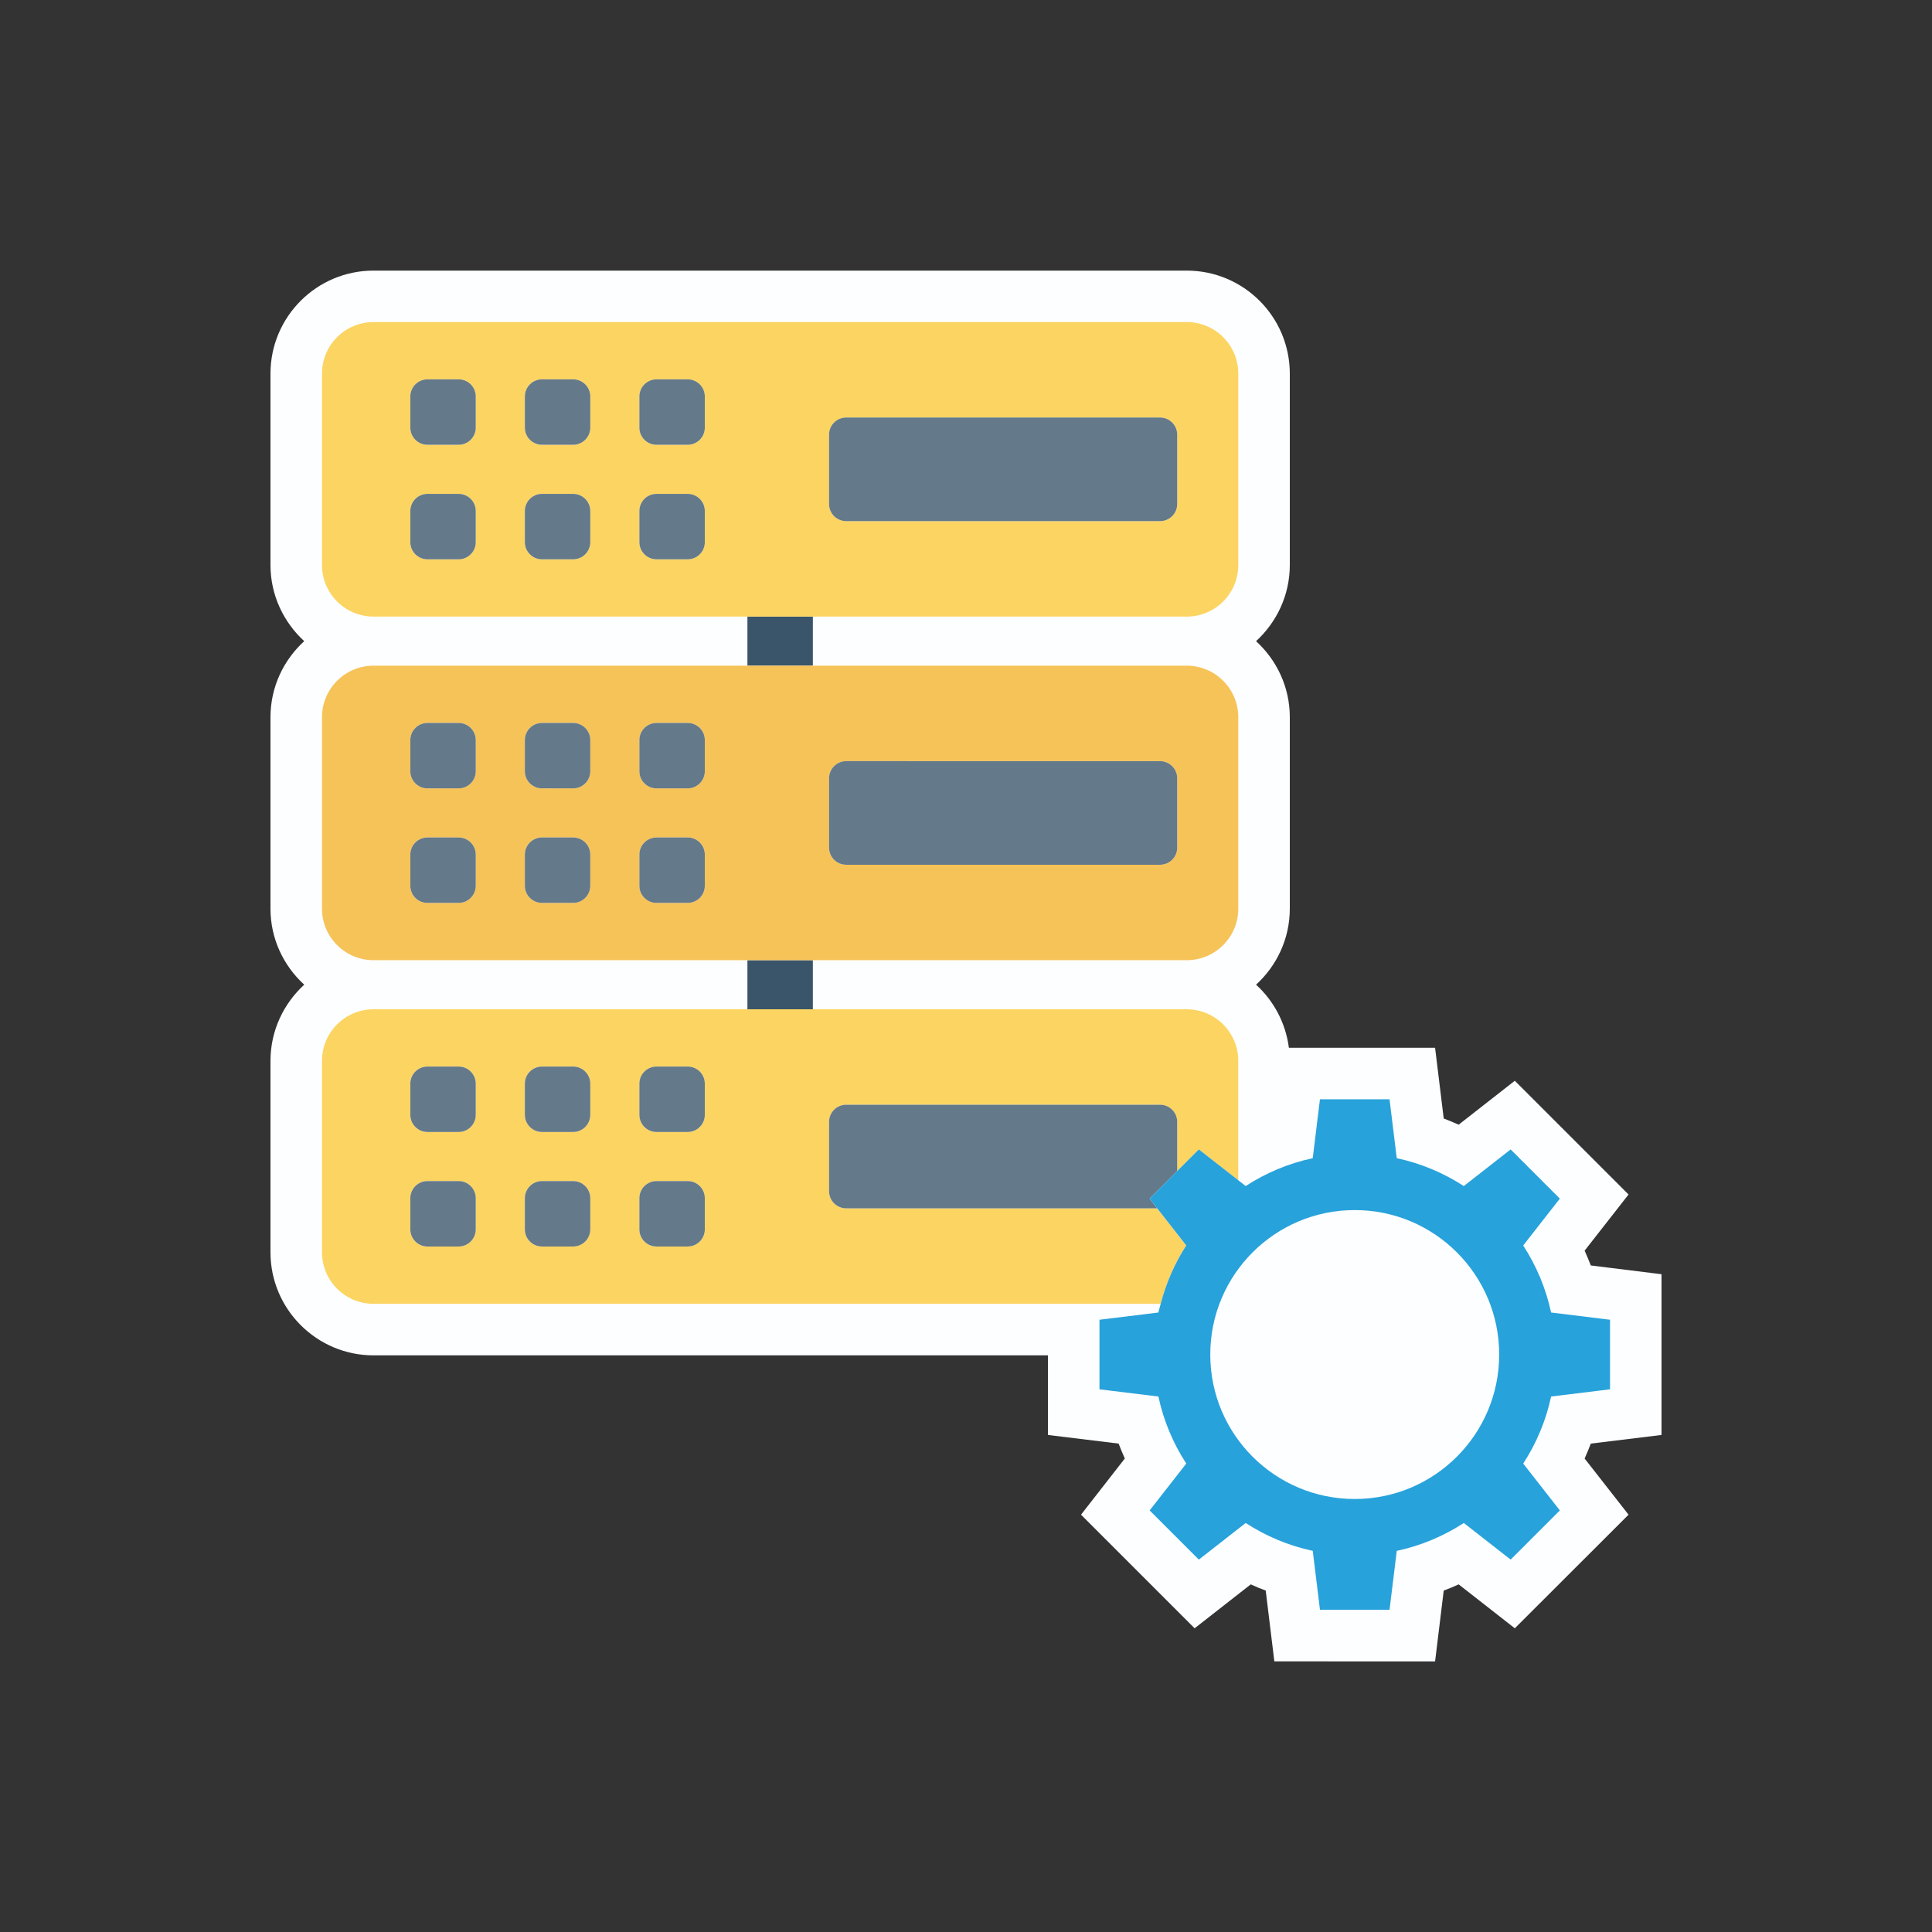 <?xml version="1.0" ?><svg id="Layer_1" style="enable-background:new 0 0 150 150;" version="1.1" viewBox="0 0 150 150" xml:space="preserve" xmlns="http://www.w3.org/2000/svg" xmlns:xlink="http://www.w3.org/1999/xlink"><rect x="0" y="0" width="150" height="150" fill="#333333" stroke="none"/><style type="text/css">
	.st0{fill:#FDFEFF;}
	.st1{fill:#64798A;}
	.st2{fill:#E1E6E9;}
	.st3{fill:#FCD462;}
	.st4{fill:#44C4A1;}
	.st5{fill:#E56353;}
	.st6{fill:#27A2DB;}
	.st7{fill:#1C75A1;}
	.st8{fill:#EBF0F3;}
	.st9{fill:#CE412D;}
	.st10{fill:#D15241;}
	.st11{fill:none;}
	.st12{fill:#2D93BA;}
	.st13{fill:#D5D6DB;}
	.st14{fill:#3A556A;}
	.st15{fill:#F6C358;}
	.st16{fill:#3EA69B;}
	.st17{fill:#DC8744;}
	.st18{fill:#2F4859;}
	.st19{fill:#31978C;}
	.st20{fill:#FFFFFF;}
</style><g><path class="st0" d="M21,97.23V82.36c0-2.34,1.02-4.44,2.62-5.91   C22.02,74.99,21,72.89,21,70.55V55.68c0-2.34,1.02-4.44,2.62-5.9   C22.02,48.31,21,46.21,21,43.87V29.01c0-4.42,3.59-8,8-8h63.14   c4.41,0,8,3.58,8,8v14.86c0,2.34-1.02,4.44-2.62,5.91   c1.6,1.46,2.62,3.56,2.62,5.9v14.87c0,2.34-1.02,4.44-2.62,5.9   c1.37,1.25,2.3,2.97,2.55,4.9h11.35l0.67,5.49   c0.39,0.15,0.78,0.31,1.16,0.48l4.36-3.41l8.83,8.83l-3.41,4.36   c0.17,0.38,0.33,0.76,0.48,1.15L129,98.93v12.48l-5.49,0.67   c-0.15,0.39-0.31,0.78-0.48,1.16l3.41,4.36l-8.83,8.82L113.25,123.01   c-0.38,0.18-0.77,0.34-1.16,0.48l-0.67,5.5H98.94l-0.67-5.5   c-0.39-0.14-0.78-0.3-1.16-0.48L92.75,126.42l-8.82-8.82l3.4-4.36   c-0.17-0.38-0.33-0.77-0.48-1.16l-5.49-0.67v-6.18H29   C24.59,105.23,21,101.64,21,97.23z"/><g><ellipse class="st11" cx="105.181" cy="105.166" rx="11.216" ry="11.216" transform="matrix(0.707 -0.707 0.707 0.707 -43.557 105.176)"/><rect class="st14" height="3.811" width="5.081" x="58.029" y="74.549"/><rect class="st14" height="3.811" width="5.081" x="58.029" y="47.872"/><path class="st3" d="M92.139,47.872c2.209,0,4-1.791,4-4V29.005c0-2.209-1.791-4-4-4H29    c-2.209,0-4,1.791-4,4v14.866c0,2.209,1.791,4,4,4h29.029h5.081H92.139z M64.367,33.749    c0-0.736,0.597-1.333,1.333-1.333h24.365c0.736,0,1.333,0.597,1.333,1.333v5.379    c0,0.736-0.597,1.333-1.333,1.333H65.7c-0.736,0-1.333-0.597-1.333-1.333V33.749z     M36.938,42.092c0,0.736-0.597,1.333-1.333,1.333H33.19    c-0.736,0-1.333-0.597-1.333-1.333v-2.415c0-0.736,0.597-1.333,1.333-1.333h2.415    c0.736,0,1.333,0.597,1.333,1.333V42.092z M36.938,33.2    c0,0.736-0.597,1.333-1.333,1.333H33.19c-0.736,0-1.333-0.597-1.333-1.333v-2.415    c0-0.736,0.597-1.333,1.333-1.333h2.415c0.736,0,1.333,0.597,1.333,1.333V33.2z     M45.83,42.092c0,0.736-0.597,1.333-1.333,1.333H42.082    c-0.736,0-1.333-0.597-1.333-1.333v-2.415c0-0.736,0.597-1.333,1.333-1.333h2.415    c0.736,0,1.333,0.597,1.333,1.333V42.092z M45.83,33.2    c0,0.736-0.597,1.333-1.333,1.333H42.082c-0.736,0-1.333-0.597-1.333-1.333v-2.415    c0-0.736,0.597-1.333,1.333-1.333h2.415c0.736,0,1.333,0.597,1.333,1.333V33.2z     M54.723,42.092c0,0.736-0.597,1.333-1.333,1.333h-2.415    c-0.736,0-1.333-0.597-1.333-1.333v-2.415c0-0.736,0.597-1.333,1.333-1.333h2.415    c0.736,0,1.333,0.597,1.333,1.333V42.092z M54.723,33.2    c0,0.736-0.597,1.333-1.333,1.333h-2.415c-0.736,0-1.333-0.597-1.333-1.333v-2.415    c0-0.736,0.597-1.333,1.333-1.333h2.415c0.736,0,1.333,0.597,1.333,1.333V33.2z"/><path class="st15" d="M92.139,74.549c2.209,0,4-1.791,4-4V55.683c0-2.209-1.791-4-4-4H63.11    h-5.081H29c-2.209,0-4,1.791-4,4v14.866c0,2.209,1.791,4,4,4h29.029h5.081H92.139z     M64.367,60.426c0-0.736,0.597-1.333,1.333-1.333h24.365    c0.736,0,1.333,0.597,1.333,1.333v5.379c0,0.736-0.597,1.333-1.333,1.333H65.7    c-0.736,0-1.333-0.597-1.333-1.333V60.426z M36.938,68.769    c0,0.736-0.597,1.333-1.333,1.333H33.19c-0.736,0-1.333-0.597-1.333-1.333v-2.415    c0-0.736,0.597-1.333,1.333-1.333h2.415c0.736,0,1.333,0.597,1.333,1.333V68.769z     M36.938,59.877c0,0.736-0.597,1.333-1.333,1.333H33.19    c-0.736,0-1.333-0.597-1.333-1.333v-2.415c0-0.736,0.597-1.333,1.333-1.333h2.415    c0.736,0,1.333,0.597,1.333,1.333V59.877z M45.83,68.769    c0,0.736-0.597,1.333-1.333,1.333H42.082c-0.736,0-1.333-0.597-1.333-1.333v-2.415    c0-0.736,0.597-1.333,1.333-1.333h2.415c0.736,0,1.333,0.597,1.333,1.333V68.769z     M45.83,59.877c0,0.736-0.597,1.333-1.333,1.333H42.082    c-0.736,0-1.333-0.597-1.333-1.333v-2.415c0-0.736,0.597-1.333,1.333-1.333h2.415    c0.736,0,1.333,0.597,1.333,1.333V59.877z M54.723,68.769    c0,0.736-0.597,1.333-1.333,1.333h-2.415c-0.736,0-1.333-0.597-1.333-1.333v-2.415    c0-0.736,0.597-1.333,1.333-1.333h2.415c0.736,0,1.333,0.597,1.333,1.333V68.769z     M54.723,59.877c0,0.736-0.597,1.333-1.333,1.333h-2.415    c-0.736,0-1.333-0.597-1.333-1.333v-2.415c0-0.736,0.597-1.333,1.333-1.333h2.415    c0.736,0,1.333,0.597,1.333,1.333V59.877z"/><path class="st3" d="M89.846,93.816H65.7c-0.736,0-1.333-0.597-1.333-1.333v-5.379    c0-0.736,0.597-1.333,1.333-1.333h24.365c0.736,0,1.333,0.597,1.333,1.333v3.816    l1.677-1.677l3.063,2.395v-9.277c0-2.209-1.791-4-4-4H63.11h-5.081H29    c-2.209,0-4,1.791-4,4v14.866c0,2.209,1.791,4,4,4h61.115    c0.425-1.626,1.094-3.153,1.985-4.527L89.846,93.816z M36.938,95.446    c0,0.736-0.597,1.333-1.333,1.333H33.19c-0.736,0-1.333-0.597-1.333-1.333v-2.415    c0-0.736,0.597-1.333,1.333-1.333h2.415c0.736,0,1.333,0.597,1.333,1.333V95.446z     M36.938,86.554c0,0.736-0.597,1.333-1.333,1.333H33.19    c-0.736,0-1.333-0.597-1.333-1.333v-2.415c0-0.736,0.597-1.333,1.333-1.333h2.415    c0.736,0,1.333,0.597,1.333,1.333V86.554z M45.83,95.446    c0,0.736-0.597,1.333-1.333,1.333H42.082c-0.736,0-1.333-0.597-1.333-1.333v-2.415    c0-0.736,0.597-1.333,1.333-1.333h2.415c0.736,0,1.333,0.597,1.333,1.333V95.446z     M45.83,86.554c0,0.736-0.597,1.333-1.333,1.333H42.082    c-0.736,0-1.333-0.597-1.333-1.333v-2.415c0-0.736,0.597-1.333,1.333-1.333h2.415    c0.736,0,1.333,0.597,1.333,1.333V86.554z M54.723,95.446    c0,0.736-0.597,1.333-1.333,1.333h-2.415c-0.736,0-1.333-0.597-1.333-1.333v-2.415    c0-0.736,0.597-1.333,1.333-1.333h2.415c0.736,0,1.333,0.597,1.333,1.333V95.446z     M54.723,86.554c0,0.736-0.597,1.333-1.333,1.333h-2.415    c-0.736,0-1.333-0.597-1.333-1.333v-2.415c0-0.736,0.597-1.333,1.333-1.333h2.415    c0.736,0,1.333,0.597,1.333,1.333V86.554z"/><path class="st1" d="M65.7,40.461h24.365c0.736,0,1.333-0.597,1.333-1.333v-5.379    c0-0.736-0.597-1.333-1.333-1.333H65.7c-0.736,0-1.333,0.597-1.333,1.333v5.379    C64.367,39.865,64.964,40.461,65.7,40.461z"/><path class="st1" d="M35.604,29.452H33.19c-0.736,0-1.333,0.597-1.333,1.333v2.415    c0,0.736,0.597,1.333,1.333,1.333h2.415c0.736,0,1.333-0.597,1.333-1.333v-2.415    C36.938,30.049,36.341,29.452,35.604,29.452z"/><path class="st1" d="M44.497,29.452H42.082c-0.736,0-1.333,0.597-1.333,1.333v2.415    c0,0.736,0.597,1.333,1.333,1.333h2.415c0.736,0,1.333-0.597,1.333-1.333v-2.415    C45.83,30.049,45.233,29.452,44.497,29.452z"/><path class="st1" d="M53.389,29.452h-2.415c-0.736,0-1.333,0.597-1.333,1.333v2.415    c0,0.736,0.597,1.333,1.333,1.333h2.415c0.736,0,1.333-0.597,1.333-1.333v-2.415    C54.723,30.049,54.126,29.452,53.389,29.452z"/><path class="st1" d="M35.604,38.344H33.19c-0.736,0-1.333,0.597-1.333,1.333v2.415    c0,0.736,0.597,1.333,1.333,1.333h2.415c0.736,0,1.333-0.597,1.333-1.333v-2.415    C36.938,38.941,36.341,38.344,35.604,38.344z"/><path class="st1" d="M44.497,38.344H42.082c-0.736,0-1.333,0.597-1.333,1.333v2.415    c0,0.736,0.597,1.333,1.333,1.333h2.415c0.736,0,1.333-0.597,1.333-1.333v-2.415    C45.83,38.941,45.233,38.344,44.497,38.344z"/><path class="st1" d="M53.389,38.344h-2.415c-0.736,0-1.333,0.597-1.333,1.333v2.415    c0,0.736,0.597,1.333,1.333,1.333h2.415c0.736,0,1.333-0.597,1.333-1.333v-2.415    C54.723,38.941,54.126,38.344,53.389,38.344z"/><path class="st1" d="M65.7,67.139h24.365c0.736,0,1.333-0.597,1.333-1.333v-5.379    c0-0.736-0.597-1.333-1.333-1.333H65.7c-0.736,0-1.333,0.597-1.333,1.333v5.379    C64.367,66.542,64.964,67.139,65.7,67.139z"/><path class="st1" d="M35.604,56.129H33.19c-0.736,0-1.333,0.597-1.333,1.333v2.415    c0,0.736,0.597,1.333,1.333,1.333h2.415c0.736,0,1.333-0.597,1.333-1.333v-2.415    C36.938,56.726,36.341,56.129,35.604,56.129z"/><path class="st1" d="M44.497,56.129H42.082c-0.736,0-1.333,0.597-1.333,1.333v2.415    c0,0.736,0.597,1.333,1.333,1.333h2.415c0.736,0,1.333-0.597,1.333-1.333v-2.415    C45.83,56.726,45.233,56.129,44.497,56.129z"/><path class="st1" d="M53.389,56.129h-2.415c-0.736,0-1.333,0.597-1.333,1.333v2.415    c0,0.736,0.597,1.333,1.333,1.333h2.415c0.736,0,1.333-0.597,1.333-1.333v-2.415    C54.723,56.726,54.126,56.129,53.389,56.129z"/><path class="st1" d="M35.604,65.021H33.19c-0.736,0-1.333,0.597-1.333,1.333v2.415    c0,0.736,0.597,1.333,1.333,1.333h2.415c0.736,0,1.333-0.597,1.333-1.333v-2.415    C36.938,65.618,36.341,65.021,35.604,65.021z"/><path class="st1" d="M44.497,65.021H42.082c-0.736,0-1.333,0.597-1.333,1.333v2.415    c0,0.736,0.597,1.333,1.333,1.333h2.415c0.736,0,1.333-0.597,1.333-1.333v-2.415    C45.83,65.618,45.233,65.021,44.497,65.021z"/><path class="st1" d="M53.389,65.021h-2.415c-0.736,0-1.333,0.597-1.333,1.333v2.415    c0,0.736,0.597,1.333,1.333,1.333h2.415c0.736,0,1.333-0.597,1.333-1.333v-2.415    C54.723,65.618,54.126,65.021,53.389,65.021z"/><path class="st1" d="M90.065,85.77H65.7c-0.736,0-1.333,0.597-1.333,1.333v5.379    c0,0.736,0.597,1.333,1.333,1.333h24.146l-0.59-0.755l2.142-2.142v-3.816    C91.398,86.367,90.801,85.77,90.065,85.77z"/><path class="st1" d="M35.604,82.806H33.19c-0.736,0-1.333,0.597-1.333,1.333v2.415    c0,0.736,0.597,1.333,1.333,1.333h2.415c0.736,0,1.333-0.597,1.333-1.333v-2.415    C36.938,83.403,36.341,82.806,35.604,82.806z"/><path class="st1" d="M44.497,82.806H42.082c-0.736,0-1.333,0.597-1.333,1.333v2.415    c0,0.736,0.597,1.333,1.333,1.333h2.415c0.736,0,1.333-0.597,1.333-1.333v-2.415    C45.83,83.403,45.233,82.806,44.497,82.806z"/><path class="st1" d="M53.389,82.806h-2.415c-0.736,0-1.333,0.597-1.333,1.333v2.415    c0,0.736,0.597,1.333,1.333,1.333h2.415c0.736,0,1.333-0.597,1.333-1.333v-2.415    C54.723,83.403,54.126,82.806,53.389,82.806z"/><path class="st1" d="M35.604,91.698H33.19c-0.736,0-1.333,0.597-1.333,1.333v2.415    c0,0.736,0.597,1.333,1.333,1.333h2.415c0.736,0,1.333-0.597,1.333-1.333v-2.415    C36.938,92.295,36.341,91.698,35.604,91.698z"/><path class="st1" d="M44.497,91.698H42.082c-0.736,0-1.333,0.597-1.333,1.333v2.415    c0,0.736,0.597,1.333,1.333,1.333h2.415c0.736,0,1.333-0.597,1.333-1.333v-2.415    C45.83,92.295,45.233,91.698,44.497,91.698z"/><path class="st1" d="M53.389,91.698h-2.415c-0.736,0-1.333,0.597-1.333,1.333v2.415    c0,0.736,0.597,1.333,1.333,1.333h2.415c0.736,0,1.333-0.597,1.333-1.333v-2.415    C54.723,92.295,54.126,91.698,53.389,91.698z"/><path class="st6" d="M118.262,96.698l2.843-3.637l-3.819-3.819l-3.637,2.843    c-1.566-1.016-3.321-1.762-5.206-2.164l-0.561-4.575h-5.401l-0.56,4.575    c-1.886,0.401-3.641,1.148-5.207,2.164l-0.574-0.449l-3.063-2.395l-1.677,1.677    l-2.142,2.142l0.59,0.755l2.253,2.883c-0.891,1.374-1.56,2.901-1.985,4.527    c-0.059,0.227-0.129,0.449-0.178,0.679l-4.575,0.561v5.401l4.575,0.56    c0.401,1.886,1.148,3.641,2.164,5.206l-2.843,3.637l3.819,3.819l3.637-2.843    c1.566,1.016,3.321,1.762,5.207,2.164l0.56,4.575h5.401l0.561-4.575    c1.885-0.401,3.641-1.148,5.206-2.164l3.637,2.843l3.819-3.819l-2.843-3.637    c1.016-1.566,1.762-3.321,2.164-5.206l4.575-0.56v-5.401l-4.575-0.561    C120.023,100.019,119.277,98.264,118.262,96.698z M105.181,116.382    c-6.195,0-11.216-5.022-11.216-11.216c0-6.195,5.022-11.216,11.216-11.216    c6.195,0,11.216,5.022,11.216,11.216C116.397,111.36,111.375,116.382,105.181,116.382    z"/></g></g></svg>